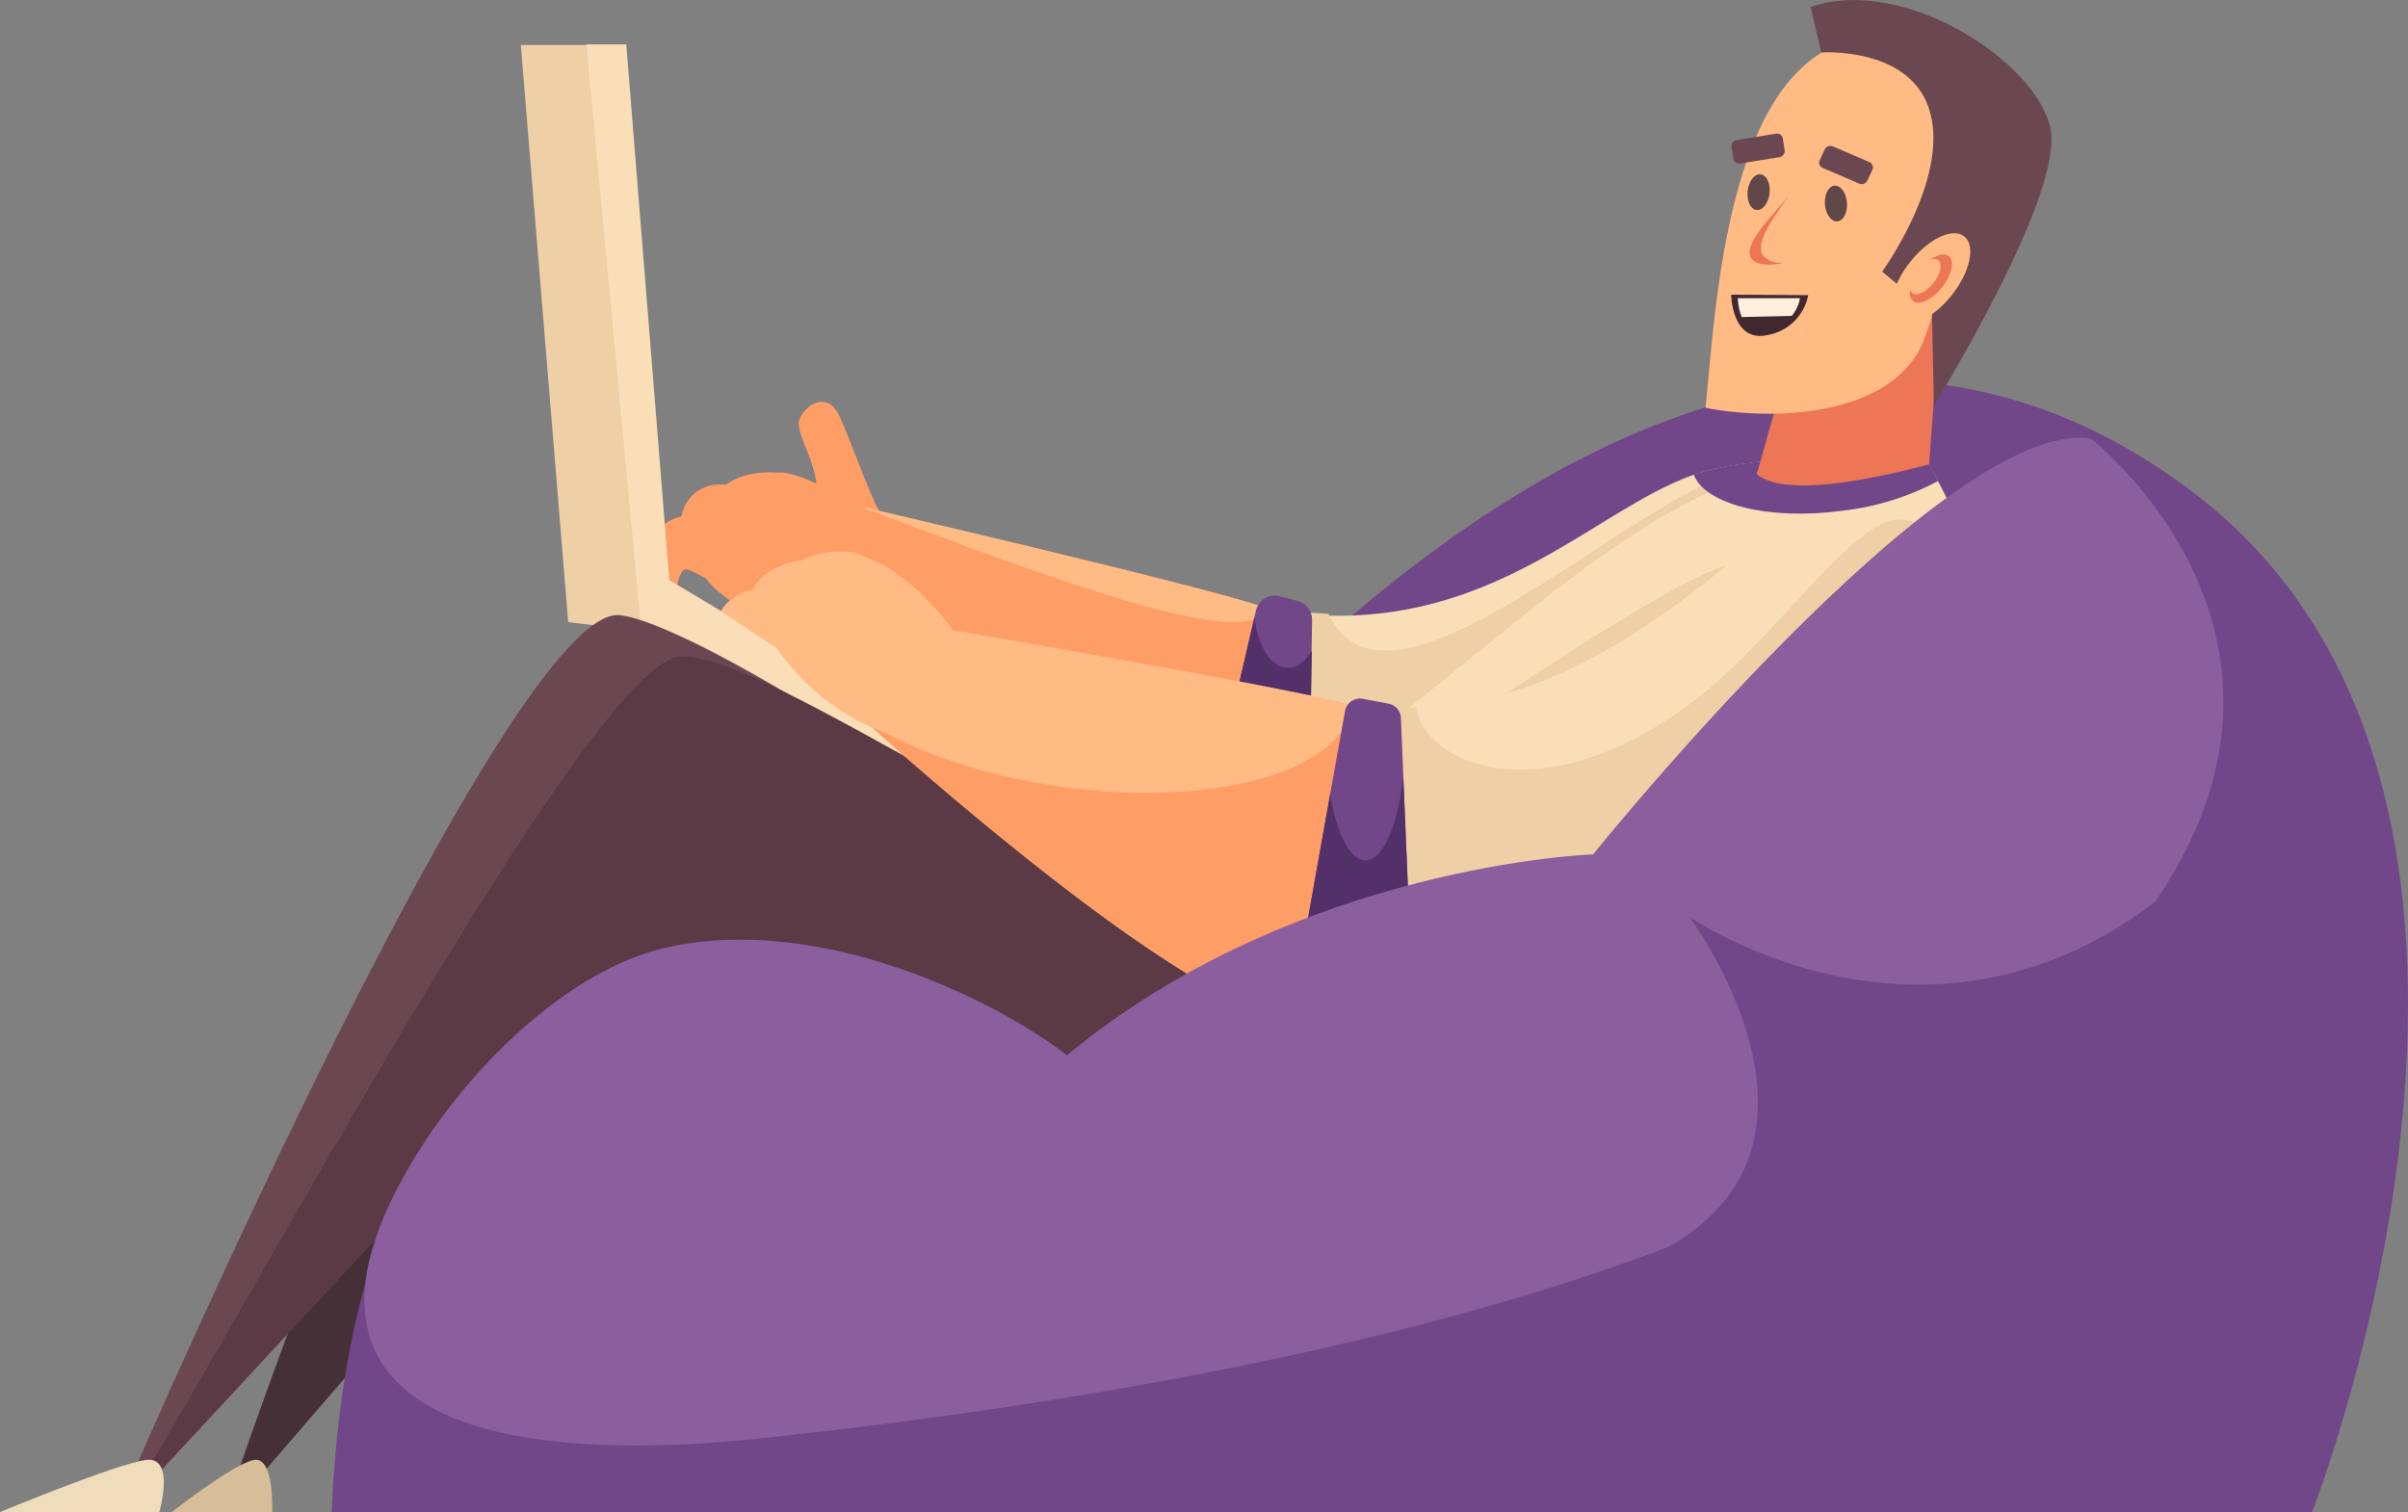 <svg xmlns="http://www.w3.org/2000/svg" width="535" height="336" viewBox="0 0 535 336" fill="none"><rect x="0" y="0" width="535" height="336" fill="#808080" stroke="none"/><g clip-path="url(#clip0_8_1384)"><path d="M176.754 105.775C168.346 103.396 158.773 106.244 157.835 113.365L166.244 121.748C168.815 114.158 169.284 117.006 179.325 119.854C189.367 122.703 185.162 108.138 176.754 105.775Z" fill="#FF9D66"></path><path d="M163.996 108.461C158.304 106.082 151.836 108.931 151.189 116.051L156.881 124.434C158.628 116.844 158.935 119.692 165.742 122.541C172.55 125.389 169.688 110.824 163.996 108.461Z" fill="#FF9D66"></path><path d="M157.205 115.42C151.513 113.041 145.029 115.889 144.398 123.01L150.09 131.393C151.836 123.803 152.143 126.651 158.935 129.5C165.726 132.348 162.896 117.783 157.205 115.42Z" fill="#FF9D66"></path><path d="M196.708 115.728C194.185 113.041 189.124 98.023 186.44 92.326C183.756 86.63 178.695 90.109 177.595 93.265C176.495 96.421 182.333 103.558 181.379 110.678L196.708 115.728Z" fill="#FF9D66"></path><path d="M174.749 139.339C161.15 134.597 155.458 129.047 154.52 123.366C153.583 117.686 166.211 104.529 173.795 105.014C181.379 105.5 200.977 118.932 200.977 118.932L174.749 139.339Z" fill="#FF9D66"></path><path d="M133.257 9.985H115.712L126.239 138.239L145.611 140.618L133.257 9.985Z" fill="#EFCFA5"></path><path d="M283.217 233.203C253.141 201.597 160.212 148.046 140.695 145.926C116.198 143.288 53.038 326.678 53.038 326.678H58.94L146.258 225.581C146.258 225.581 192.423 258.837 208.447 266.864C224.472 274.891 300.568 251.458 283.217 233.203Z" fill="#443036"></path><path d="M139.143 9.872L148.699 128.901L233.834 179.717L229.42 191.11L142.247 137.656L130.281 9.872H139.143Z" fill="#F9DEB7"></path><path d="M73.686 336H513.688C513.688 336 576.508 176.043 486.458 108.785C364.568 17.753 231.958 211.825 231.958 211.825C231.958 211.825 81.125 160.232 73.686 336Z" fill="#724789"></path><path d="M270.508 228.445C243.957 195.221 157.027 138.918 137.752 136.701C113.497 133.918 29.85 326.727 29.85 326.727H35.752L134.389 220.434C134.389 220.434 176.819 255.358 191.986 263.79C207.154 272.221 285.804 247.59 270.508 228.445Z" fill="#6B4752"></path><path d="M151.092 145.893C132.659 146.962 63.16 275.523 32.712 326.727H35.752L134.389 220.434C134.389 220.434 176.819 255.358 191.986 263.79C207.154 272.221 294.536 243.398 279.223 224.237C267.468 209.527 234.869 190.382 210.533 173.308C184.128 158.759 161.037 145.311 151.092 145.893Z" fill="#5B3945"></path><path d="M267.565 203.506C291.609 196.272 293 145.246 282.376 135.617C279.369 132.898 179.729 109.853 179.729 109.853L173.601 132.866C173.601 132.866 248.225 209.316 267.565 203.506Z" fill="#FFBB83"></path><path d="M282.376 135.617C281.981 135.358 281.551 135.156 281.099 135.018C278.059 149.729 188.024 109.562 178.694 108.769L173.601 132.866C173.601 132.866 248.225 209.251 267.565 203.442C291.609 196.272 293 145.214 282.376 135.617Z" fill="#FF9D66"></path><path d="M282.376 135.617C332.73 143.709 356.5 108.931 381.628 104.027C401.889 100.078 417.719 102.716 419.077 111.666C420.436 120.615 413.418 152.302 385.25 173.438C357.082 194.573 267.565 203.506 267.565 203.506L282.376 135.617Z" fill="#F9DEB7"></path><path d="M419.077 111.666C418.382 107.102 403.441 101.648 386.366 104.982C363.614 109.4 308.297 165.087 295.167 136.394C293.695 136.232 283.848 135.86 282.376 135.617L267.565 203.506C267.565 203.506 357.082 194.573 385.25 173.438C413.418 152.302 420.42 120.615 419.077 111.666Z" fill="#EFCFA5"></path><path d="M266.303 190.349L279.029 135.73C279.154 135.168 279.391 134.637 279.725 134.168C280.059 133.699 280.483 133.302 280.973 133C281.463 132.698 282.009 132.498 282.578 132.411C283.146 132.324 283.727 132.352 284.284 132.494L288.279 133.529C289.218 133.764 290.05 134.312 290.638 135.082C291.226 135.853 291.534 136.8 291.513 137.769L290.688 190.139L266.303 190.349Z" fill="#724789"></path><path d="M286.209 148.418C282.474 148.418 279.385 143.563 278.738 137.09L266.336 190.365L290.72 190.187L291.448 144.599C290.041 146.962 288.198 148.418 286.209 148.418Z" fill="#54306B"></path><path d="M428.505 103.169C447.909 136.491 450.415 178.665 410.798 223.8C371.182 268.936 297.528 246.15 297.528 246.15L249.503 195.447C325.017 167.191 362.321 89.43 428.505 103.169Z" fill="#F9DEB7"></path><path d="M322.413 162.336C322.413 162.336 374.044 126.732 384.797 125.438C395.55 124.143 359.717 156.866 359.717 156.866L322.413 162.336Z" fill="#EFCFA5"></path><path d="M291.06 225.92C314.635 217.262 312.986 166.22 301.813 157.27C298.66 154.73 197.824 137.656 197.824 137.656L193.086 161.057C193.086 161.057 272.092 232.879 291.06 225.92Z" fill="#FFBB83"></path><path d="M301.797 157.27C301.39 157.026 300.948 156.846 300.487 156.736C298.32 171.609 269.036 179.652 235.063 174.716C218.295 172.272 203.532 167.126 193.118 160.75V161.057C193.118 161.057 272.092 232.879 291.06 225.92C314.619 217.262 312.97 166.22 301.797 157.27Z" fill="#FF9D66"></path><path d="M301.796 157.27C352.554 162.336 385.282 120.049 396.795 116.812C416.684 111.229 434.94 116.375 436.832 125.243C438.724 134.112 433.598 166.139 406.74 188.909C379.881 211.679 291.06 225.92 291.06 225.92L301.796 157.27Z" fill="#F9DEB7"></path><path d="M436.832 125.227C435.878 120.712 430.687 116.941 423.12 115.517C412.658 113.527 395.356 141.297 376.566 155.587C342.48 181.481 316.511 169.732 314.619 157.206C313.132 157.206 303.3 157.335 301.796 157.206L291.06 225.92C291.06 225.92 379.881 211.679 406.756 188.893C433.63 166.107 438.74 134.08 436.832 125.227Z" fill="#EFCFA5"></path><path d="M289.006 212.86L298.837 157.999C298.915 157.559 299.079 157.14 299.32 156.765C299.562 156.39 299.875 156.066 300.242 155.813C300.609 155.56 301.023 155.383 301.459 155.291C301.895 155.2 302.345 155.196 302.783 155.28L308.507 156.364C309.266 156.508 309.952 156.908 310.453 157.497C310.953 158.086 311.236 158.828 311.256 159.601L313.358 211.388L289.006 212.86Z" fill="#724789"></path><path d="M311.773 172.548C310.593 183.374 307.294 191.191 303.397 191.191C299.986 191.191 296.929 185.187 295.539 176.415L289.071 212.86L313.423 211.242L311.773 172.548Z" fill="#54306B"></path><path d="M464.58 97.473C432.337 92.407 353.945 189.848 353.945 189.848C353.945 189.848 288.278 192.081 237.068 234.465C220.558 221.858 182.413 203.183 148.618 210.417C117.329 217.1 85.685 258.255 81.545 282.562C74.802 322.212 130.055 323.636 167.327 319.784C244.652 311.692 358.553 293.065 422.085 251.814C553.482 166.527 464.58 97.473 464.58 97.473Z" fill="#8B5E9E"></path><path d="M60.476 336H38.145C38.145 336 51.873 325.254 56.433 324.413C60.993 323.571 60.476 336 60.476 336Z" fill="#D8BE98"></path><path d="M35.396 336H0C0 336 25.872 325.254 32.453 324.413C39.034 323.571 35.396 336 35.396 336Z" fill="#EFDCBB"></path><path d="M430.607 106.875C429.944 105.629 429.265 104.399 428.553 103.169C420.007 101.365 411.207 101.102 402.568 102.392C395.521 102.027 388.456 102.571 381.547 104.011C379.763 104.37 378.006 104.857 376.292 105.467C378.879 112.135 393.06 115.695 409.424 113.478C416.836 112.628 424.023 110.388 430.607 106.875Z" fill="#724789"></path><path d="M431.577 63.002L428.602 103.185C408.421 108.477 395.324 109.416 390.311 105.386L400.417 69.637L431.577 63.002Z" fill="#ED7656"></path><path d="M378.927 90.627C395.68 93.864 421.503 91.954 427.599 75.123C434.245 56.771 447.003 12.008 423.169 8.367C383.989 2.363 381.45 66.255 378.927 90.627Z" fill="#FFBB83"></path><path d="M429.669 90.109C429.669 90.109 458.775 43.177 455.541 28.418C452.307 13.659 422.991 -5.567 402.277 1.537L404.654 11.652C404.654 11.652 425.044 10.228 428.909 25.262C432.773 40.297 418.172 60.364 418.172 60.364L429.232 69.54L429.669 90.109Z" fill="#6B4752"></path><path d="M433.647 65.575C437.738 60.413 438.983 54.571 436.412 52.531C433.841 50.492 428.472 53.049 424.381 58.212C420.29 63.374 419.045 69.216 421.6 71.256C424.155 73.295 429.556 70.738 433.647 65.575Z" fill="#FFBB83"></path><path d="M431.48 63.86C433.663 61.108 434.326 57.985 432.967 56.901C431.609 55.817 428.715 57.176 426.5 59.927C424.284 62.678 423.654 65.802 425.028 66.886C426.402 67.97 429.297 66.611 431.48 63.86Z" fill="#ED7656"></path><path d="M429.556 62.905C431.173 60.898 431.625 58.616 430.623 57.823C429.62 57.03 427.534 58.017 425.934 60.04C424.333 62.063 423.864 64.329 424.85 65.122C425.837 65.915 427.955 64.895 429.556 62.905Z" fill="#FFBB83"></path><path d="M375.305 203.684C375.305 203.684 420.42 263.951 355.497 283.372L472.665 267.334L483.628 196.483C430.526 242.071 375.305 203.684 375.305 203.684Z" fill="#724789"></path><path d="M174.312 128.286C176.56 122.411 189.254 120.955 193.167 124.305C197.08 127.655 189.383 136.361 189.383 136.361L174.312 128.286Z" fill="#FFBB83"></path><path d="M167.036 131.604C169.025 125.421 180.603 122.654 184.225 125.648C187.847 128.642 180.991 138.271 180.991 138.271L167.036 131.604Z" fill="#FFBB83"></path><path d="M199.554 163.825C188.264 160.407 178.534 153.126 172.065 143.256C171.79 142.835 176.641 123.479 188.235 123.334C199.829 123.188 211.827 140.1 211.827 140.1L199.554 163.825Z" fill="#FFBB83"></path><path d="M160.212 135.827C163.058 129.969 174.911 128.869 177.999 132.348C181.088 135.827 173.019 144.356 173.019 144.356L160.212 135.827Z" fill="#FFBB83"></path><path d="M405.462 45.475C405.284 43.274 406.238 41.381 407.581 41.252C408.923 41.122 410.168 42.789 410.346 44.99C410.523 47.191 409.569 49.068 408.227 49.197C406.885 49.327 405.64 47.612 405.462 45.475Z" fill="#604748"></path><path d="M407.225 32.529L415.31 36.008C415.471 36.072 415.617 36.167 415.74 36.289C415.863 36.411 415.96 36.556 416.025 36.717C416.09 36.877 416.122 37.049 416.118 37.222C416.115 37.395 416.076 37.566 416.005 37.724L414.857 40.151C414.697 40.468 414.422 40.711 414.088 40.831C413.755 40.952 413.388 40.94 413.062 40.798L404.977 37.319C404.817 37.257 404.671 37.163 404.548 37.043C404.425 36.923 404.329 36.779 404.264 36.619C404.198 36.46 404.166 36.289 404.17 36.118C404.173 35.946 404.211 35.776 404.282 35.62L405.43 33.176C405.59 32.859 405.865 32.616 406.199 32.496C406.533 32.375 406.9 32.387 407.225 32.529Z" fill="#6B4752"></path><path d="M388.273 42.514C388.5 40.313 389.761 38.63 391.119 38.743C392.478 38.856 393.383 40.718 393.157 42.902C392.93 45.087 391.669 46.786 390.311 46.673C388.953 46.56 388.079 44.699 388.273 42.514Z" fill="#604748"></path><path d="M385.848 31.121L394.58 29.697C394.75 29.664 394.925 29.666 395.094 29.703C395.264 29.739 395.424 29.809 395.566 29.909C395.707 30.008 395.828 30.135 395.92 30.282C396.011 30.43 396.073 30.593 396.1 30.765L396.504 33.419C396.546 33.77 396.449 34.123 396.235 34.404C396.021 34.685 395.705 34.872 395.356 34.924L386.624 36.332C386.455 36.364 386.282 36.363 386.113 36.328C385.945 36.292 385.785 36.223 385.643 36.125C385.502 36.028 385.381 35.902 385.289 35.757C385.196 35.612 385.133 35.45 385.104 35.28L384.716 32.609C384.674 32.263 384.769 31.913 384.981 31.636C385.192 31.358 385.503 31.173 385.848 31.121Z" fill="#6B4752"></path><path d="M397.329 43.76C392.607 50.055 390.263 54.295 391.621 56.626C392.13 57.259 392.792 57.751 393.545 58.054C394.299 58.357 395.117 58.462 395.922 58.357V58.503C395.922 58.503 390.667 59.668 389.082 57.403C387.498 55.137 390.926 50.67 397.329 43.76Z" fill="#ED7656"></path><path d="M384.619 65.478L401.743 65.575C401.322 67.78 400.244 69.806 398.651 71.386C397.058 72.966 395.024 74.026 392.817 74.427C384.749 76.305 384.619 65.478 384.619 65.478Z" fill="#422931"></path><path d="M386.964 70.446C386.439 69.114 386.144 67.702 386.091 66.271H399.916C399.649 67.711 399.02 69.058 398.089 70.187L386.964 70.446Z" fill="#FFEFDC"></path></g><defs><clipPath id="clip0_8_1384"><rect width="535" height="336" fill="white"></rect></clipPath></defs></svg>